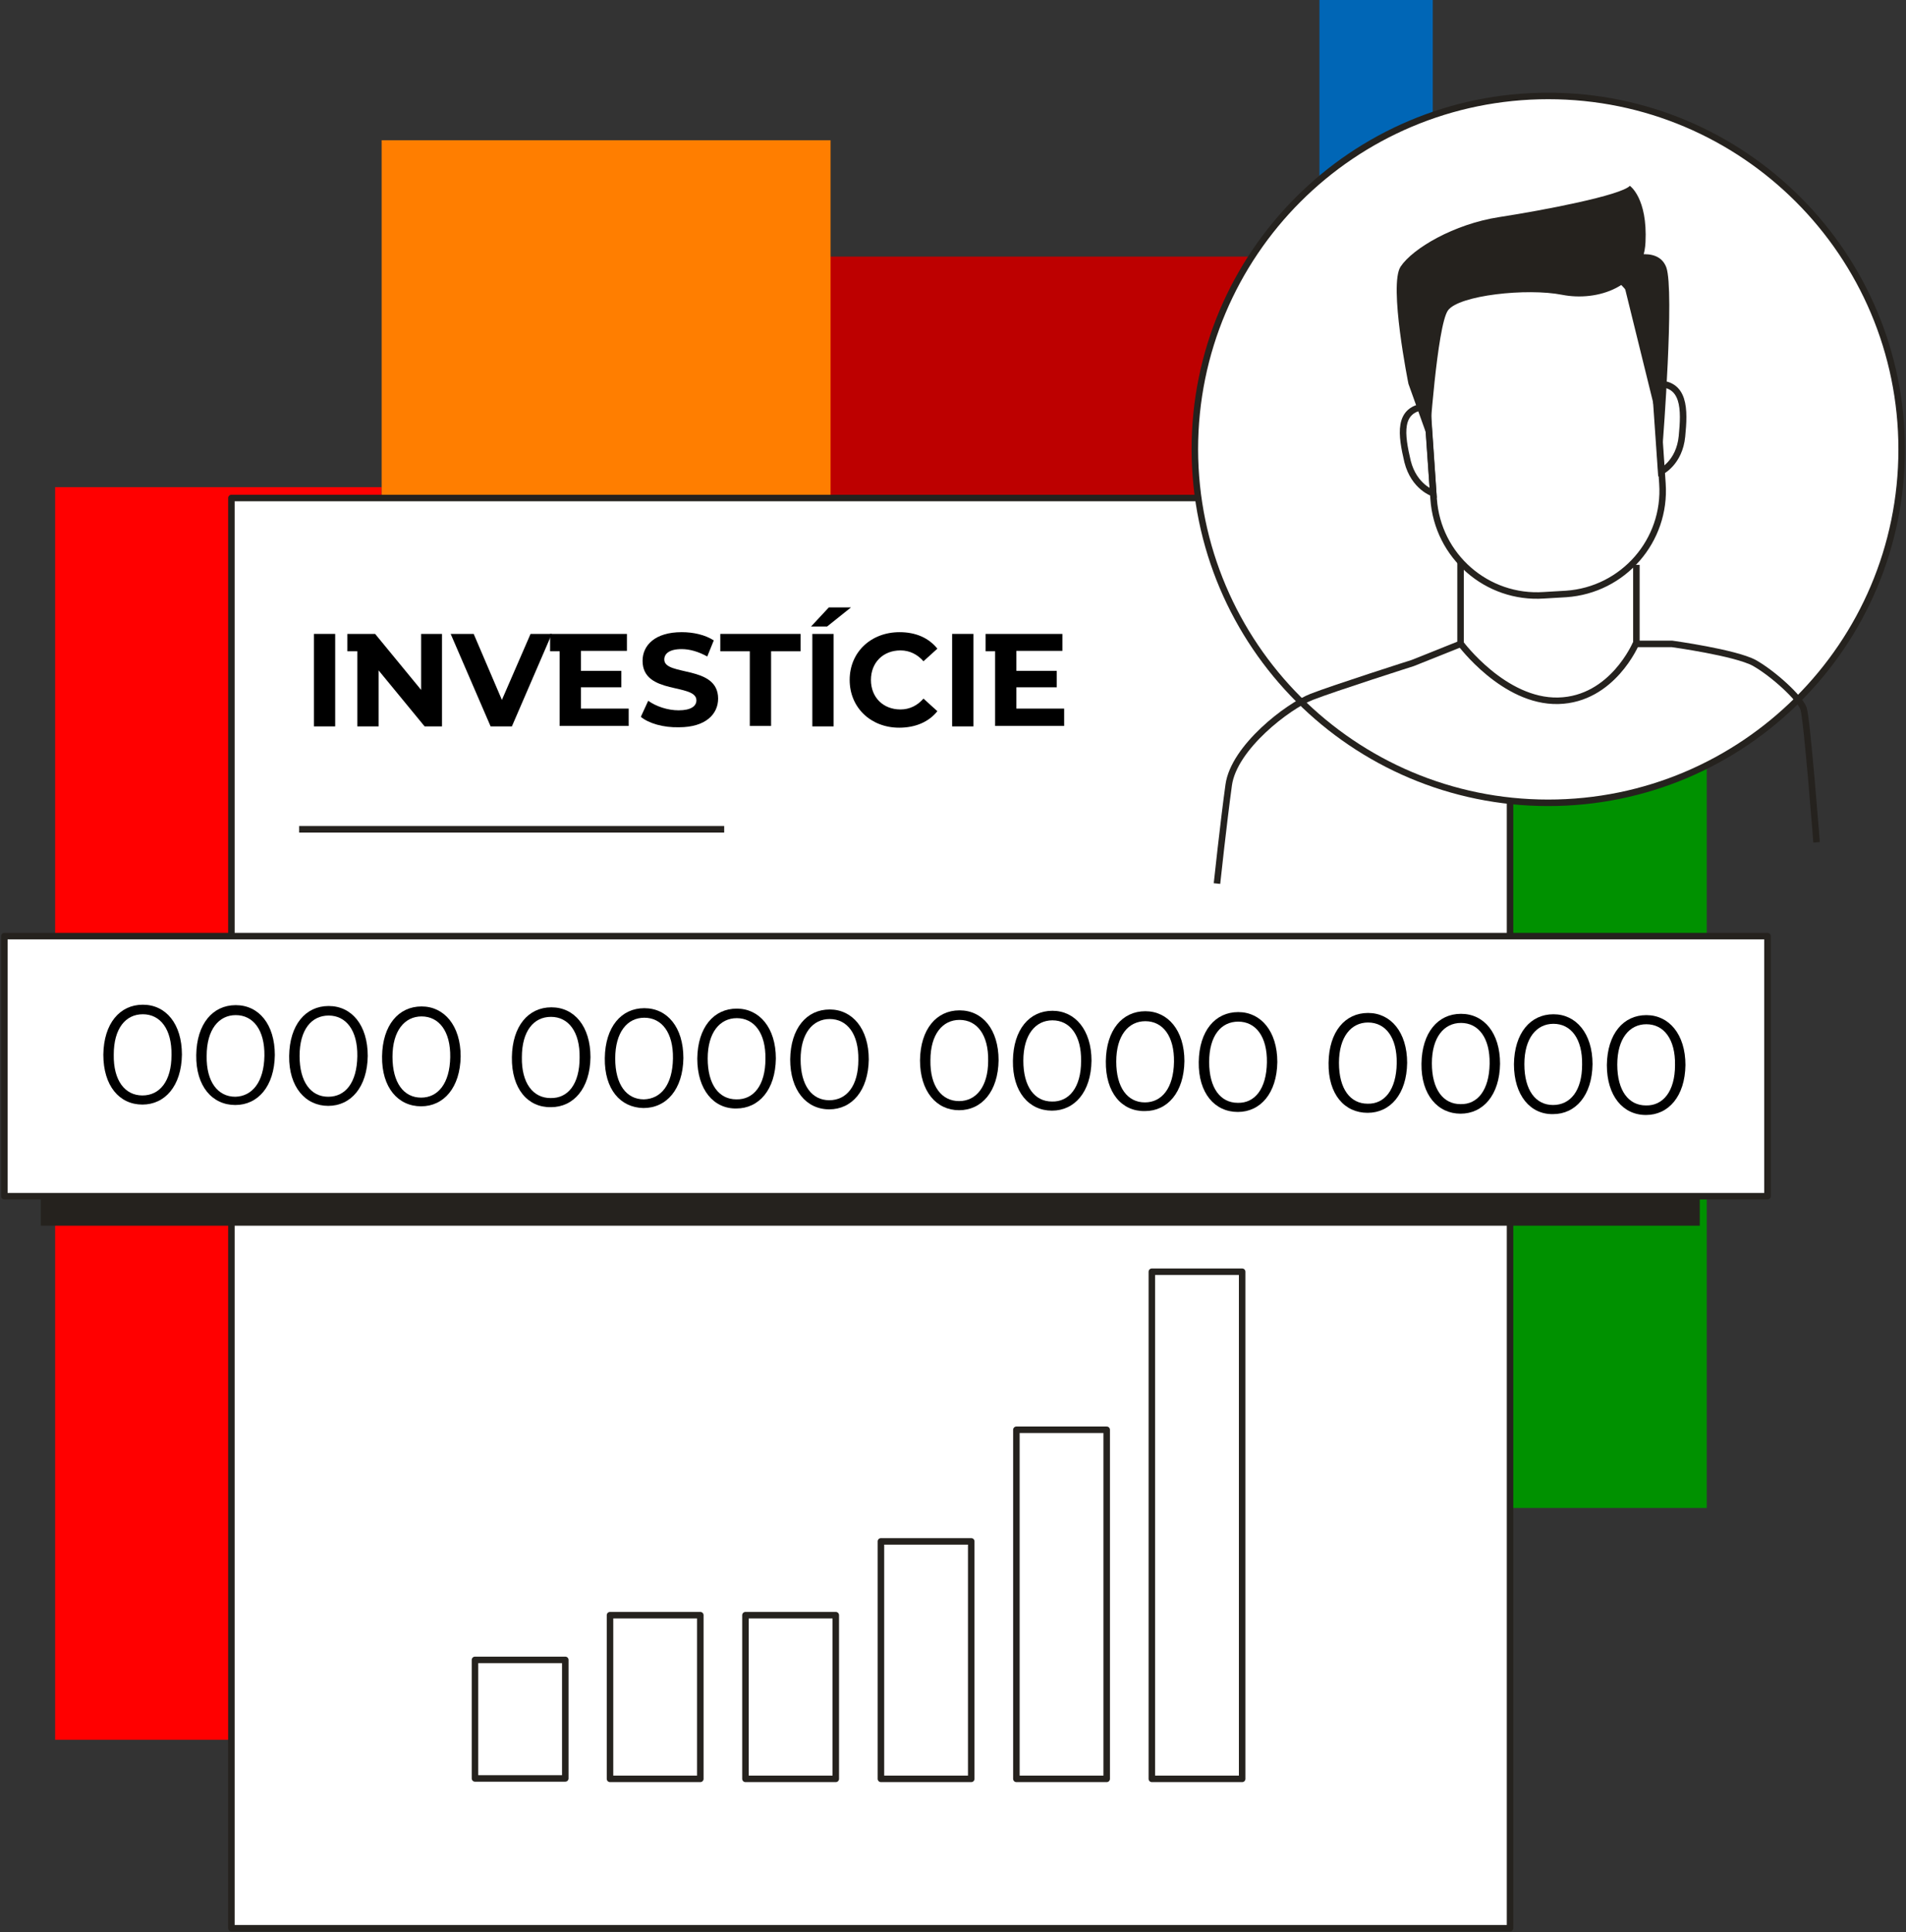 <?xml version="1.0" encoding="utf-8"?>
<!-- Generator: Adobe Illustrator 25.1.0, SVG Export Plug-In . SVG Version: 6.00 Build 0)  -->
<svg version="1.1" id="Vrstva_1" xmlns="http://www.w3.org/2000/svg" xmlns:xlink="http://www.w3.org/1999/xlink" x="0px" y="0px"
	 viewBox="0 0 439 445" style="enable-background:new 0 0 439 445;" xml:space="preserve">
<rect x="0" y="0" width="439" height="445" fill="#333333" stroke="none"/>
<style type="text/css">
	.st0{fill:#0066B6;}
	.st1{fill:#FF0000;}
	.st2{fill:#BD0000;}
	.st3{fill:#009100;}
	.st4{fill:#FF7E00;}
	.st5{fill:#FFFFFF;stroke:#25221E;stroke-width:1.5;stroke-linejoin:round;}
	.st6{fill:none;stroke:#25221E;stroke-width:1.5;stroke-miterlimit:10;}
	.st7{fill:none;stroke:#25221E;stroke-width:1.5;stroke-linejoin:round;}
	.st8{fill:#25221E;}
</style>
<path class="st0" d="M330,0h-26.1v413.2H330V0z"/>
<path class="st1" d="M87.9,112.2H12.7v288.5h75.2C87.9,400.7,87.9,112.2,87.9,112.2z"/>
<path class="st2" d="M303.7,59.1H190.5v333.5h113.2V59.1z"/>
<path class="st3" d="M393.1,123.1H330v224.2h63.1V123.1z"/>
<path class="st4" d="M191.3,32.3H87.9v391.5h103.4V32.3z"/>
<path class="st5" d="M347.8,114.7H53.3v329.4h294.5V114.7z"/>
<path class="st5" d="M356.6,184.9c44.9,0,81.4-36.4,81.4-81.4c0-44.9-36.4-81.4-81.4-81.4s-81.4,36.4-81.4,81.4
	C275.3,148.5,311.7,184.9,356.6,184.9z"/>
<path class="st6" d="M350.3,58.4l5.1-0.3c13.1-0.9,24.5,9,25.4,22.2l2.1,31.1c0.9,13.1-9,24.5-22.2,25.4l-5.1,0.3
	c-13.1,0.9-24.5-9-25.4-22.2l-2.1-31.1C327.2,70.6,337.1,59.3,350.3,58.4z"/>
<path class="st6" d="M330.1,113.6c0,0-4.4-1.4-5.9-7.3c-1.4-6-2.5-12.3,4.5-12.7L330.1,113.6z"/>
<path class="st6" d="M382.6,108.6c0,0,4.2-2,4.8-8.1c0.6-6.1,0.8-12.5-6.2-12.1L382.6,108.6z"/>
<path class="st7" d="M336.4,129.5v18.8l-11,4.4c0,0-17.9,5.7-23.3,7.8s-17.9,11.6-19.1,20.3s-2.7,22.7-2.7,22.7"/>
<path class="st7" d="M376.9,130.1v18.2h8.2c0,0,14.6,2,19,4.4c4.4,2.5,10.5,8.1,11.3,10.5c0.8,2.3,3,30.8,3,30.8"/>
<path class="st8" d="M324.4,88.4c0,0-4.6-22.8-1.8-27c2.8-4.2,12.3-9.8,22.7-11.4c10.4-1.6,28-5,30.1-7.2c0,0,4.1,2.8,3.6,13
	c-0.5,10.3-11.1,13.7-19.2,12.1S336,68,333.5,71.5s-4.3,30.3-4.3,30.3L324.4,88.4z"/>
<path class="st8" d="M374,65.3l9,36.5c0,0,2.7-34.8,0.8-40.2c-2-5.4-10.2-2-10.2-2L374,65.3z"/>
<path class="st7" d="M336.4,148.2c0,0,10,13.5,22.5,13.2s17.9-13.2,17.9-13.2"/>
<path class="st5" d="M407.1,215.6H1v59.9h406.1V215.6z"/>
<path d="M23.8,242.9c0.1-7.2,3.8-11.5,9.1-11.5s9,4.4,9,11.5c-0.1,7.2-3.9,11.5-9.1,11.5C27.5,254.4,23.8,250.1,23.8,242.9z
	 M39.5,243c0.1-6-2.6-9.4-6.6-9.4s-6.7,3.3-6.7,9.3c-0.1,6,2.6,9.4,6.6,9.4S39.5,249,39.5,243z"/>
<path d="M45.2,243c0.1-7.2,3.8-11.5,9.1-11.5s9,4.4,9,11.5c-0.1,7.2-3.9,11.5-9.1,11.5C48.9,254.5,45.1,250.2,45.2,243z M60.9,243.2
	c0.1-6-2.6-9.4-6.6-9.4c-3.9,0-6.7,3.3-6.7,9.4c-0.1,6,2.6,9.4,6.6,9.4C58.1,252.5,60.8,249.2,60.9,243.2z"/>
<path d="M66.6,243.2c0.1-7.2,3.8-11.5,9.1-11.5s9,4.4,9,11.5c-0.1,7.2-3.9,11.5-9.1,11.5S66.5,250.4,66.6,243.2z M82.3,243.3
	c0.1-6-2.6-9.4-6.6-9.4s-6.7,3.3-6.7,9.3s2.6,9.4,6.6,9.4S82.2,249.3,82.3,243.3z"/>
<path d="M88,243.3c0.1-7.2,3.8-11.5,9.1-11.5c5.2,0,9,4.4,9,11.5c-0.1,7.2-3.9,11.5-9.1,11.5C91.7,254.8,87.9,250.5,88,243.3z
	 M103.7,243.5c0.1-6-2.6-9.4-6.6-9.4c-3.9,0-6.7,3.3-6.7,9.3s2.6,9.4,6.6,9.4C100.9,252.8,103.6,249.5,103.7,243.5z"/>
<path d="M117.9,243.5c0.1-7.2,3.8-11.5,9.1-11.5c5.3,0,9,4.4,9,11.5c-0.1,7.2-3.9,11.5-9.1,11.5
	C121.6,255.1,117.8,250.8,117.9,243.5z M133.5,243.6c0.1-6-2.6-9.4-6.6-9.4s-6.7,3.3-6.7,9.3c-0.1,6,2.6,9.4,6.6,9.4
	C130.8,253,133.5,249.7,133.5,243.6z"/>
<path d="M139.3,243.7c0.1-7.2,3.8-11.5,9.1-11.5s9,4.4,9,11.5c-0.1,7.2-3.9,11.5-9.2,11.5C142.9,255.1,139.2,250.9,139.3,243.7z
	 M155,243.8c0.1-6-2.6-9.4-6.6-9.4c-3.9,0-6.7,3.3-6.7,9.4c0,6,2.6,9.4,6.6,9.4C152.2,253.1,154.9,249.9,155,243.8z"/>
<path d="M160.6,243.8c0.1-7.2,3.8-11.5,9.1-11.5c5.2,0,9,4.4,9,11.5c-0.1,7.2-3.9,11.5-9.1,11.5C164.4,255.4,160.6,251,160.6,243.8z
	 M176.3,243.9c0.1-6-2.6-9.4-6.6-9.4c-3.9,0-6.7,3.3-6.7,9.3s2.6,9.4,6.6,9.4C173.6,253.3,176.3,249.9,176.3,243.9z"/>
<path d="M182,244c0.1-7.2,3.8-11.5,9.1-11.5c5.2,0,9,4.4,9,11.5c-0.1,7.2-3.9,11.5-9.1,11.5C185.7,255.5,182,251.1,182,244z
	 M197.7,244.1c0.1-6-2.6-9.4-6.6-9.4c-3.9,0-6.7,3.3-6.7,9.3s2.6,9.4,6.6,9.4S197.7,250.1,197.7,244.1z"/>
<path d="M211.9,244.2c0.1-7.2,3.8-11.5,9.1-11.5s9,4.4,9,11.5c-0.1,7.2-3.9,11.5-9.1,11.5C215.7,255.7,211.9,251.4,211.9,244.2z
	 M227.6,244.3c0.1-6-2.6-9.4-6.6-9.4c-3.9,0-6.7,3.3-6.7,9.3c-0.1,6,2.6,9.4,6.6,9.4C224.8,253.6,227.6,250.3,227.6,244.3z"/>
<path d="M233.3,244.3c0.1-7.2,3.8-11.5,9.1-11.5c5.2,0,9,4.4,9,11.5c-0.1,7.2-3.9,11.5-9.1,11.5C237,255.8,233.2,251.5,233.3,244.3z
	 M249,244.4c0.1-6-2.6-9.4-6.6-9.4c-3.9,0-6.7,3.3-6.7,9.3s2.6,9.4,6.6,9.4C246.2,253.8,249,250.5,249,244.4z"/>
<path d="M254.7,244.4c0.1-7.2,3.8-11.5,9.1-11.5c5.2,0,9,4.4,9,11.5c-0.1,7.2-3.9,11.5-9.1,11.5C258.4,256,254.6,251.7,254.7,244.4z
	 M270.4,244.6c0.1-6-2.6-9.4-6.6-9.4c-3.9,0-6.7,3.3-6.7,9.3s2.6,9.4,6.6,9.4C267.6,253.9,270.3,250.6,270.4,244.6z"/>
<path d="M276.1,244.6c0.1-7.2,3.8-11.5,9.1-11.5c5.2,0,9,4.4,9,11.5c-0.1,7.2-3.9,11.5-9.1,11.5C279.8,256.1,276,251.8,276.1,244.6z
	 M291.8,244.7c0.1-6-2.6-9.4-6.6-9.4s-6.7,3.3-6.7,9.3s2.6,9.4,6.6,9.4C289,254.1,291.7,250.8,291.8,244.7z"/>
<path d="M306,244.8c0.1-7.2,3.8-11.5,9.1-11.5c5.2,0,9,4.4,9,11.5c-0.1,7.2-3.9,11.5-9.1,11.5C309.7,256.3,305.9,252.1,306,244.8z
	 M321.7,244.9c0.1-6-2.6-9.4-6.6-9.4c-3.9,0-6.7,3.3-6.7,9.3s2.6,9.4,6.6,9.4C318.9,254.3,321.6,251,321.7,244.9z"/>
<path d="M327.4,245c0.1-7.2,3.8-11.5,9.1-11.5c5.3,0,9,4.4,9,11.5c-0.1,7.2-3.9,11.5-9.1,11.5S327.3,252.2,327.4,245z M343.1,245
	c0.1-6-2.6-9.4-6.6-9.4c-3.9,0-6.7,3.3-6.7,9.3s2.6,9.4,6.6,9.4C340.3,254.4,343,251.1,343.1,245z"/>
<path d="M348.7,245.1c0.1-7.2,3.8-11.5,9.1-11.5c5.2,0,9,4.4,9,11.5c-0.1,7.2-3.9,11.5-9.1,11.5
	C352.5,256.7,348.7,252.3,348.7,245.1z M364.4,245.2c0.1-6-2.6-9.4-6.6-9.4c-3.9,0-6.7,3.3-6.7,9.3s2.6,9.4,6.6,9.4
	C361.7,254.5,364.4,251.2,364.4,245.2z"/>
<path d="M370.1,245.3c0.1-7.2,3.8-11.5,9.1-11.5c5.2,0,9,4.4,9,11.5c-0.1,7.2-3.9,11.5-9.1,11.5
	C373.8,256.8,370.1,252.4,370.1,245.3z M385.8,245.3c0.1-6-2.6-9.4-6.6-9.4c-3.9,0-6.7,3.3-6.7,9.3s2.6,9.4,6.6,9.4
	C383,254.7,385.8,251.4,385.8,245.3z"/>
<path class="st8" d="M391.5,275.7H9.4v6.6h382.1V275.7z"/>
<path class="st7" d="M68.9,191h97.9"/>
<path class="st7" d="M223.7,355h-20.8v54.7h20.8V355z"/>
<path class="st7" d="M192.5,372h-20.8v37.7h20.8V372z"/>
<path class="st7" d="M161.3,372h-20.8v37.7h20.8V372z"/>
<path class="st7" d="M130.2,382.3h-20.8v27.3h20.8V382.3z"/>
<path class="st7" d="M254.9,329.3h-20.8v80.4h20.8V329.3z"/>
<path class="st7" d="M286.1,292.9h-20.8v116.8h20.8V292.9z"/>
<g>
	<path d="M72.3,146h4.9v21.3h-4.9V146z"/>
	<path d="M101.8,146v21.3h-4l-10.6-12.9v12.9h-4.9V150H80v-4h6.4l10.6,12.9V146H101.8z"/>
	<path d="M127.1,146l-9.2,21.3H113l-9.2-21.3h5.3l6.5,15.2l6.6-15.2H127.1z"/>
	<path d="M144.8,163.3v3.9h-15.9V150h-2.2v-4h17.7v3.9h-10.6v4.6h9.3v3.8h-9.3v4.9H144.8z"/>
	<path d="M147.6,165.1l1.7-3.7c1.8,1.3,4.5,2.2,7,2.2c2.9,0,4.1-1,4.1-2.3c0-4-12.4-1.2-12.4-9.1c0-3.6,2.9-6.6,9-6.6
		c2.7,0,5.4,0.6,7.4,1.9l-1.5,3.7c-2-1.1-4-1.7-5.9-1.7c-2.9,0-4,1.1-4,2.4c0,3.9,12.4,1.2,12.4,9c0,3.6-2.9,6.6-9,6.6
		C152.8,167.6,149.4,166.6,147.6,165.1z"/>
	<path d="M172.7,150h-6.8v-4h18.5v4h-6.8v17.2h-4.9V150z"/>
	<path d="M190.9,139.9h5.1l-5.5,4.4h-3.7L190.9,139.9z M187.1,146h4.9v21.3h-4.9V146z"/>
	<path d="M195.7,156.6c0-6.4,4.9-11,11.5-11c3.7,0,6.7,1.3,8.7,3.8l-3.2,2.9c-1.4-1.6-3.2-2.5-5.3-2.5c-4,0-6.8,2.8-6.8,6.8
		c0,4,2.8,6.8,6.8,6.8c2.1,0,3.9-0.9,5.3-2.5l3.2,2.9c-2,2.5-5.1,3.8-8.8,3.8C200.6,167.6,195.7,163,195.7,156.6z"/>
	<path d="M219.3,146h4.9v21.3h-4.9V146z"/>
	<path d="M245.1,163.3v3.9h-15.9V150H227v-4h17.7v3.9h-10.6v4.6h9.3v3.8h-9.3v4.9H245.1z"/>
</g>
</svg>
